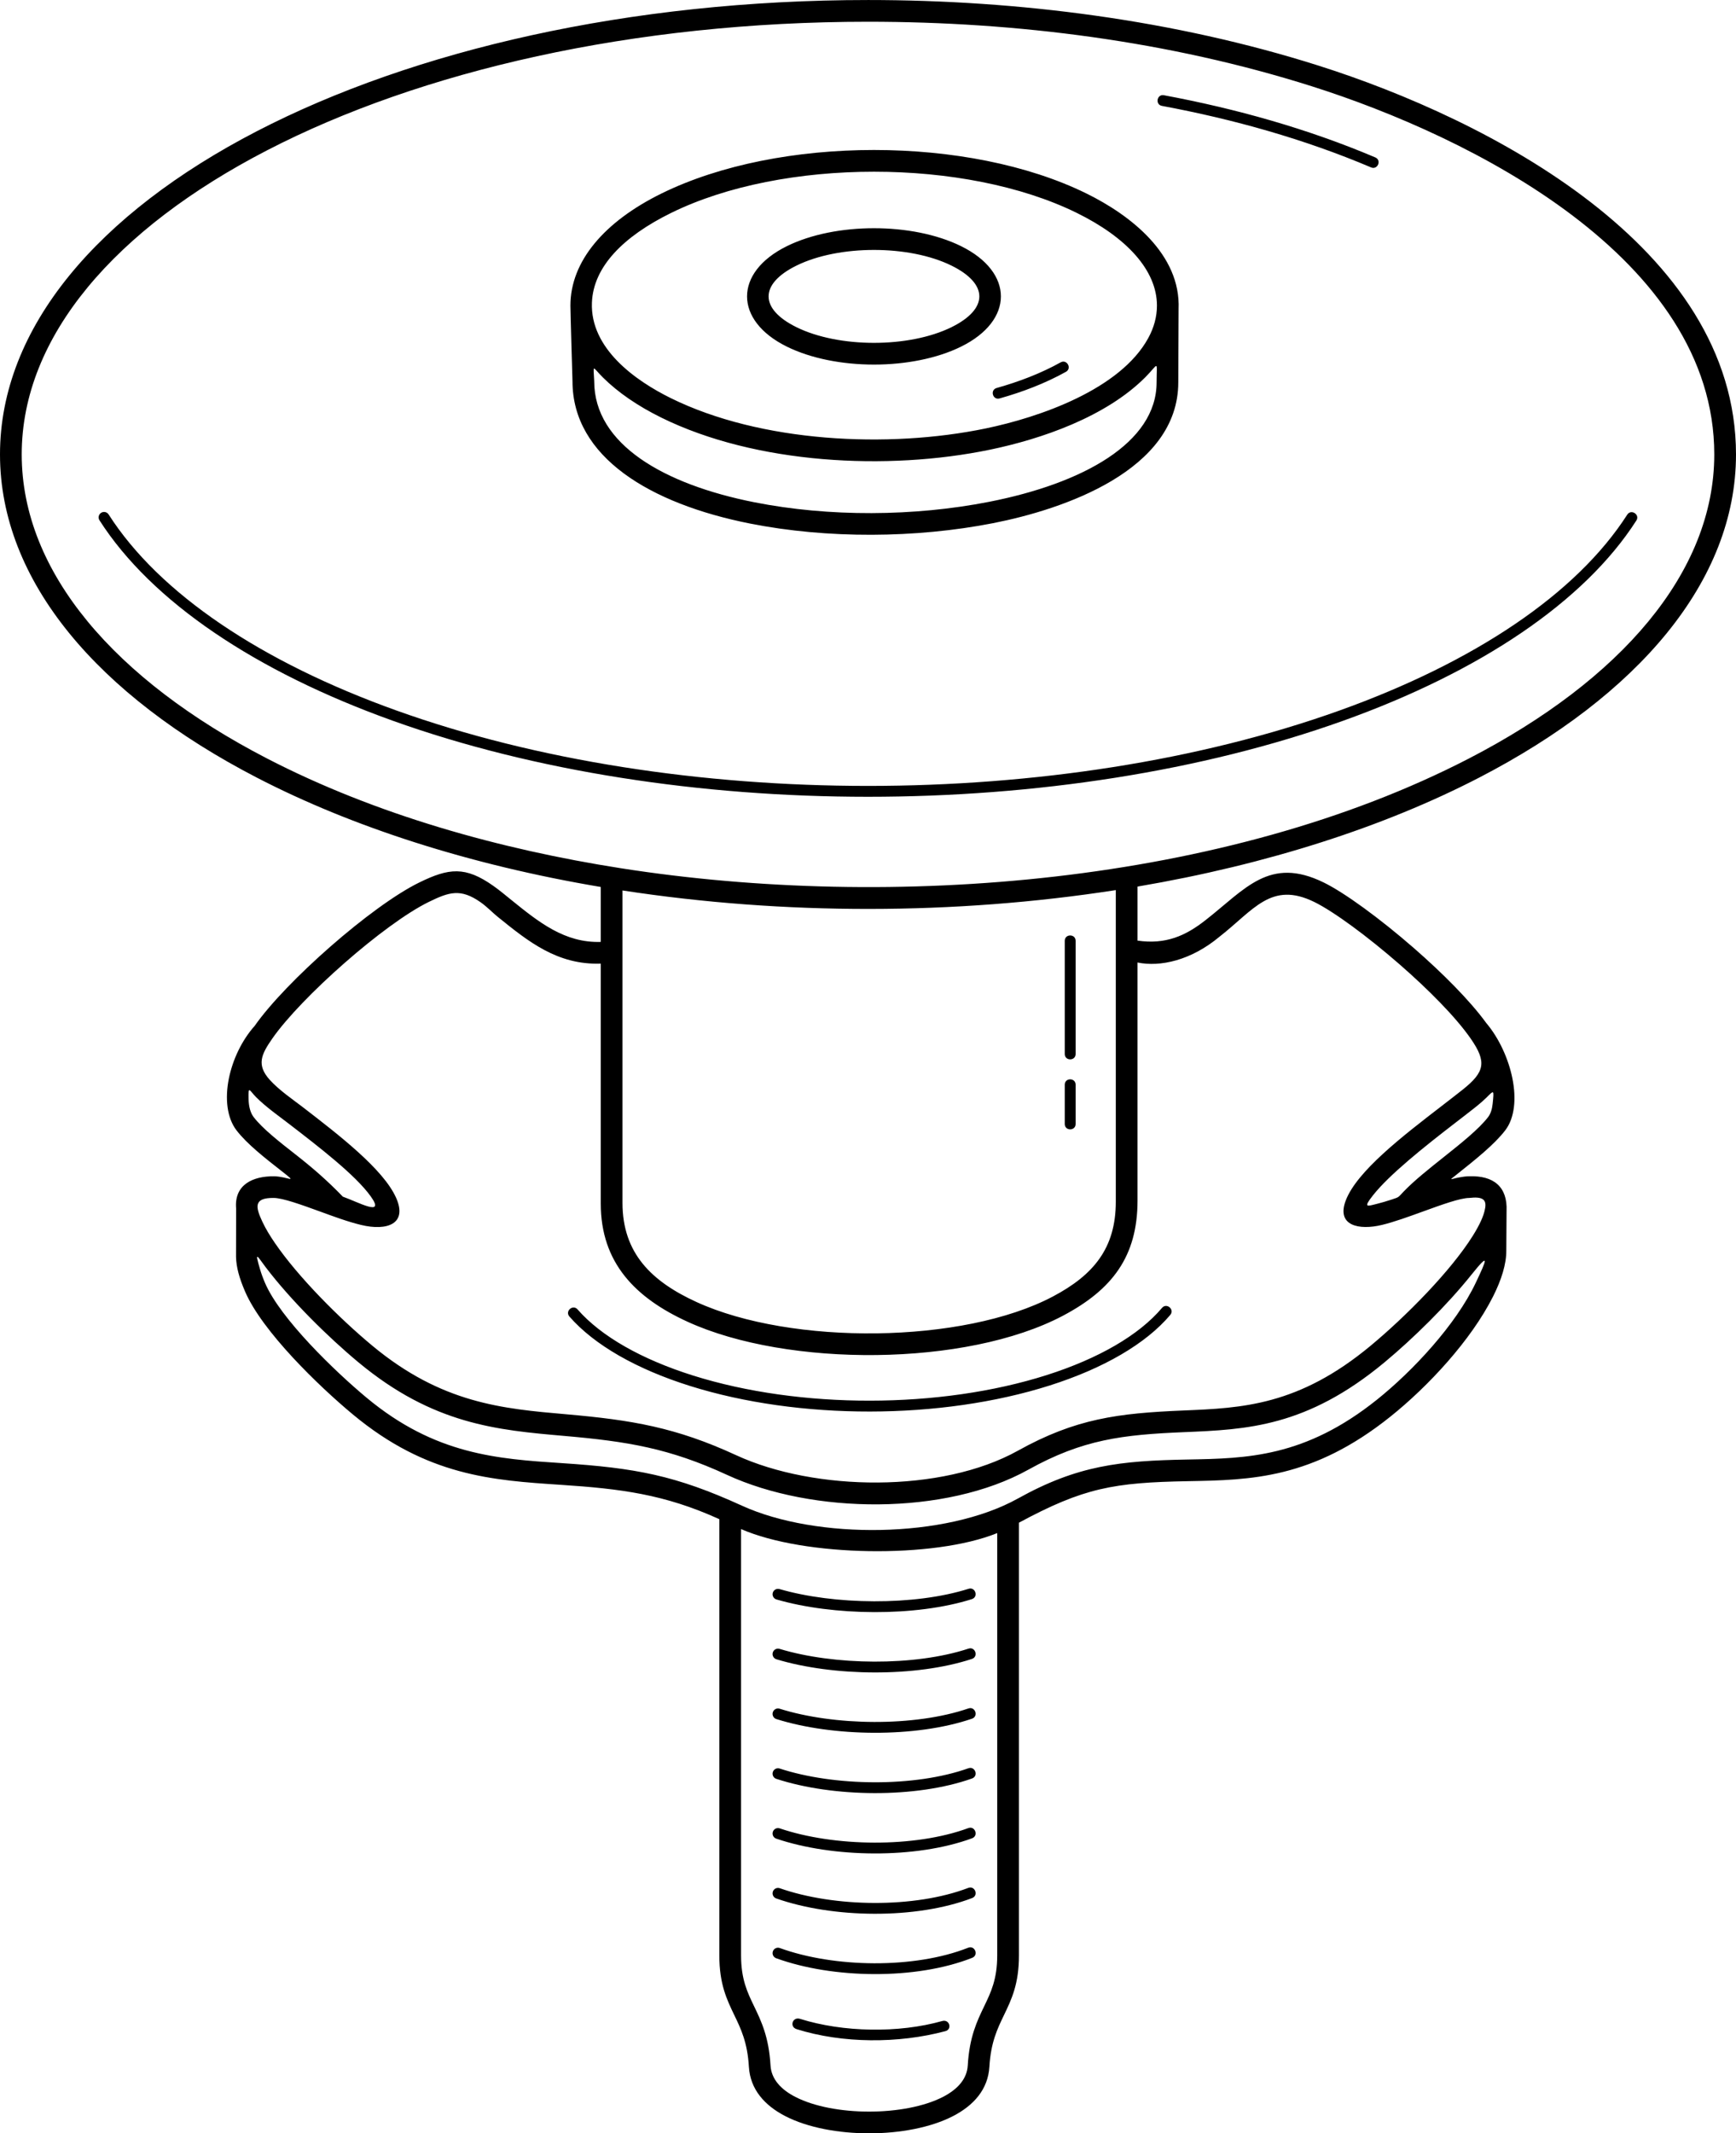 <?xml version="1.0" ?><!DOCTYPE svg  PUBLIC '-//W3C//DTD SVG 1.1//EN'  'http://www.w3.org/Graphics/SVG/1.1/DTD/svg11.dtd'><svg height="38.639in" style="shape-rendering:geometricPrecision; text-rendering:geometricPrecision; image-rendering:optimizeQuality; fill-rule:evenodd; clip-rule:evenodd" version="1.1" viewBox="0 0 31057.83 38144.52" width="31.46in" xml:space="preserve" xmlns="http://www.w3.org/2000/svg" xmlns:xlink="http://www.w3.org/1999/xlink" xmlns:xodm="http://www.corel.com/coreldraw/odm/2003"><defs><style type="text/css">
   <![CDATA[
    .fil0 {fill:black;fill-rule:nonzero}
   ]]>
  </style></defs><g id="Layer_x0020_1"><path class="fil0" d="M15528.92 0c2694.42,0 5483.22,356.98 8055.25,1171.52 3033.89,960.8 7473.66,3238.68 7473.66,6953.35 0,2268.46 -1756.7,4311.2 -4596.91,5780.06 -1695.81,877.01 -3781.64,1551.4 -6110,1947.16l0 966.27c501.58,71.91 855.93,-82.11 1218.8,-367.87 710.83,-555.23 1139.95,-1146.75 2111.43,-671.73 376.89,184.29 1013.99,650.31 1616.56,1175.72 510.1,444.78 999.92,935.27 1292.85,1338.18 229.02,270.7 396.15,639.55 466.61,987.3 73.09,360.66 42.21,709.5 -127.47,930.24 -196.11,255.12 -533.31,523.25 -868.1,789.45 -151.96,120.84 -116.94,83.8 40.07,53.41 66.16,-12.8 126.93,-20.26 180.77,-20.79 437.25,-16.25 690,185.87 670.63,621.66l-4.71 704.55c2.05,241.78 -86.35,524.58 -236.95,823.3 -395.53,784.56 -1159.24,1605.81 -1834.56,2146.19 -1393.68,1115.18 -2497.57,1135.32 -3622.05,1155.84 -1330.43,24.27 -1865.68,117.3 -3025.44,742.09l0 7738.45c0,511.31 -132.4,785.92 -270.14,1071.61 -114.44,237.36 -233.15,483.59 -258.3,916.24 -23.77,408.83 -283.48,695.09 -652.52,885.27 -794.36,409.38 -2203.67,409.38 -2998.03,0 -369.03,-190.18 -628.75,-476.44 -652.52,-885.27 -25.15,-432.65 -143.86,-678.88 -258.3,-916.24 -137.74,-285.69 -270.14,-560.3 -270.14,-1071.61l0 -7801.06c-982.92,-446.58 -1768.46,-544.12 -2839.58,-614.61 -1215.96,-80.02 -2391.54,-157.39 -3714.72,-1256.31 -621.28,-515.98 -1626.32,-1491.18 -1930.51,-2199.59 -102.67,-239.08 -157.74,-431.68 -161.85,-621.4l1.76 -861.53c-37.98,-431.86 305.13,-581.24 675.71,-577.58 246.24,2.43 444.97,146.89 149.75,-84.08 -318.76,-249.4 -631.09,-493.77 -818.84,-738 -171.35,-222.91 -208.12,-569.31 -136.92,-924.3 66.62,-332.16 228.84,-682.01 462.2,-943.17 551.03,-788.86 2090.19,-2145.93 2945.09,-2563.96 529.56,-258.93 822.97,-294.1 1326.68,62.19 109.27,77.28 213.49,164.63 317.43,248.63 491.82,397.44 956.08,772.61 1602.37,751.86l0 -982.3c-2344.94,-394.79 -4445.27,-1072.03 -6151.06,-1954.21 -2840.2,-1468.86 -4596.91,-3511.6 -4596.91,-5780.06 0,-2268.46 1756.71,-4311.2 4596.91,-5780.06 2801.31,-1448.75 6666.65,-2344.82 10932.01,-2344.82zm3714.33 20097.46c0,127.81 -194.33,127.81 -194.33,0l0 -702.96c0,-127.81 194.33,-127.81 194.33,0l0 702.96zm-0.01 -1251.61c0,127.81 -194.33,127.81 -194.33,0l0 -2023.85c0,-127.81 194.33,-127.81 194.33,0l0 2023.85zm1544.29 -16952.76c-125.3,-22.95 -90.41,-213.5 34.92,-190.54 1289.63,240.29 2573.78,599.06 3782.43,1112.02 117.32,49.92 41.42,228.32 -75.91,178.39 -1195.12,-507.22 -2466.23,-862.27 -3741.43,-1099.87zm-6901.92 33120.63c-50.31,-18.24 -76.31,-73.81 -58.07,-124.12 18.24,-50.31 73.81,-76.31 124.12,-58.07 969.66,352.78 2406.34,375.76 3370.38,-5.85 118.84,-46.93 190.17,133.75 71.36,180.67 -1006.38,398.36 -2495.32,375.71 -3507.78,7.37zm1.14 -1069.07c-50.52,-17.61 -77.2,-72.84 -59.59,-123.35 17.61,-50.52 72.84,-77.2 123.35,-59.59 970.47,341.12 2407.55,363.47 3372.66,-5.63 119.32,-45.43 188.4,135.99 69.08,181.43 -1006.19,384.82 -2493.53,362.85 -3505.5,7.14zm0.76 -1069.07c-50.73,-17.19 -77.92,-72.25 -60.73,-122.98 17.19,-50.73 72.25,-77.92 122.98,-60.73 971.4,329.49 2408.26,351.2 3374.55,-5.41 119.82,-43.93 186.62,138.26 66.8,182.19 -1006.06,371.29 -2492.06,350.02 -3503.61,6.92zm1.14 -1069.08c-50.93,-16.56 -78.8,-71.28 -62.24,-122.22 16.56,-50.93 71.28,-78.8 122.22,-62.24 972.48,317.88 2409.2,338.95 3376.83,-5.18 120.33,-42.44 184.84,140.51 64.53,182.94 -1005.98,357.78 -2490.14,337.23 -3501.33,6.7zm1.14 -1069.07c-51.14,-15.93 -79.7,-70.31 -63.76,-121.46 15.93,-51.14 70.31,-79.7 121.46,-63.76 973.74,306.31 2409.97,326.75 3379.11,-4.96 120.83,-40.94 183.06,142.78 62.25,183.71 -1005.94,344.3 -2488.17,324.47 -3499.05,6.48zm0.76 -1069.07c-51.35,-15.51 -80.41,-69.73 -64.9,-121.08 15.51,-51.35 69.73,-80.41 121.08,-64.9 975.24,294.77 2410.14,314.55 3381.01,-4.73 121.33,-39.44 181.28,145.03 59.97,184.46 -1006.04,330.85 -2486.45,311.75 -3497.15,6.25zm426.22 6430.49c766.76,239.66 1756.65,258.63 2540.73,37.48 131.44,-35.22 179.87,148.1 57,181.02 -839.08,224.84 -1842.27,222.37 -2662.84,-35.54 -134.33,-42.22 -72.06,-229.46 65.11,-182.96zm-425.08 -7499.94c-51.35,-14.88 -80.92,-68.59 -66.04,-119.94 14.88,-51.35 68.59,-80.92 119.94,-66.04 976.24,283.06 2410.8,301.78 3382.9,-4.89 121.81,-38.45 180.27,146.77 58.45,185.22 -1007.02,317.69 -2483.83,298.91 -3495.26,5.65zm5084.12 -22120.11c111.34,-61.91 205.46,107.38 94.13,169.28 -371.61,206.94 -778.06,360.96 -1186.97,475.95 -122.82,34.45 -175.19,-152.29 -52.38,-186.74 394.16,-110.84 787,-259.01 1145.22,-458.49zm-1135.11 20933.07c-1137.81,461.82 -3450.95,423.09 -4582.61,-71.6l0 7624.09c0,424.66 113.05,659.14 230.66,903.09 130.84,271.39 266.57,552.92 296.25,1063.51 14.44,248.41 191.06,432.05 443,561.89 681.21,351.07 1961.55,351.07 2642.76,0 251.94,-129.84 428.56,-313.48 443,-561.89 29.68,-510.59 165.41,-792.12 296.25,-1063.51 117.61,-243.95 230.66,-478.43 230.66,-903.09l0 -7552.49zm369.07 -617.35c1069.25,-594.8 1828.24,-675.78 3038.96,-697.86 1057.82,-19.3 2096.29,-38.25 3386.72,-1070.81 638.85,-511.19 1411.44,-1338.28 1767.89,-2092.17 191.49,-405.02 260.06,-564.23 -77.63,-142.51 -443.03,553.24 -1049.78,1147.26 -1556.88,1568.41 -1392.28,1156.31 -2466.64,1201.09 -3581.64,1247.55 -1102.15,45.92 -1814.65,128.82 -2789.16,670.9 -1481.43,824.07 -3861.09,799.39 -5391.81,92.99 -1031.42,-475.98 -1781.93,-597.82 -2910.4,-696.25 -1200.6,-104.72 -2344.63,-204.52 -3681.97,-1315.19 -548.13,-455.23 -1212.7,-1112.44 -1661.07,-1701.79 -144.49,-189.91 -205.41,-317.74 -99.29,41.31 21.72,73.5 51.39,155.3 87.9,240.33 274.84,640.04 1254.27,1584.51 1821.21,2055.37 1225.25,1017.58 2339.26,1090.9 3491.55,1166.73 1314.25,86.5 2030.12,217.62 3219.5,760.59 1333.98,608.97 3643.98,591.14 4936.13,-127.6zm8380.31 -7166.33c-53.26,52.45 -113.77,105.31 -181.65,159.22 -110.19,87.51 -248.62,194.08 -393.07,305.28 -538.41,414.49 -1156.35,907.69 -1448.79,1275.99 -188.44,237.32 -103.47,198.6 64.95,157.04 81.7,-19.71 172.84,-47.01 269.22,-78.63 136.88,-44.89 110.61,-36.66 207.51,-137.74 190.46,-198.67 450.48,-405.43 711.97,-613.35 316.94,-252.01 636.16,-505.85 802.82,-722.65 44.95,-58.47 71.2,-140.48 81.15,-237.47 26.93,-262.6 25.24,-244.9 -114.1,-107.69zm-20456.32 1768.57c271.49,94.83 771.15,374.1 498.34,-6.22 -272.6,-380.02 -915.92,-875.3 -1464.79,-1297.86 -182.28,-140.33 -413.06,-301.66 -586.94,-476.9 -122.09,-123.04 -139.13,-216.05 -133.2,36.29 3.1,132.11 32.01,244.99 90.65,321.27 159.07,206.93 451.78,435.96 750.52,669.68 313.56,245.32 567.21,466.29 845.42,753.73zm-404.9 266.58c-336.98,-122.3 -667.65,-242.31 -831.67,-243.93 -361.54,-3.58 -327.82,158.85 -203.56,424.63 61.44,131.41 140.68,258.56 222.55,378.41 415.47,608.11 1150.47,1345.66 1745.14,1839.54 1241.94,1031.45 2328.06,1126.19 3467.9,1225.61 1175.51,102.53 1965.2,235.42 3039.44,731.17 1410.82,651.07 3676.45,679.78 5041.11,-79.33 1034.48,-575.44 1791.7,-670.7 2962.24,-719.48 1048.28,-43.69 2058.36,-85.79 3349.35,-1157.98 637.77,-529.67 1436.94,-1339.61 1830.26,-1969.57 114.61,-183.56 191.6,-345.75 214.53,-471.86 40.39,-179.24 -50.09,-228.11 -280.66,-201.15 -164.02,1.62 -494.7,121.63 -831.67,243.93 -255.06,92.57 -513.53,186.38 -731.2,238.89 -404.31,97.55 -821.97,18.51 -645.09,-440.88 200.22,-519.97 1018.18,-1149.68 1700.99,-1675.35 132.14,-101.72 258.79,-199.23 388.52,-302.25 397.4,-315.58 435.61,-494.78 144.28,-913.83 -269.37,-387.48 -757.2,-877.99 -1268.66,-1323.96 -579.73,-505.5 -1183.6,-949.41 -1531.54,-1119.54 -768.41,-375.71 -1080.67,143.39 -1693.22,621.56 -509.41,425.43 -1061.46,545.46 -1466.96,461.76l0 4256.46c0,1002.95 -456.23,1594.24 -1331.57,2057.74 -1730.88,916.48 -4931.25,925.67 -6716.73,110.01 -934.58,-426.95 -1554.66,-1053.6 -1554.66,-2114.27l0 -4289.86c-776.18,25.69 -1295.44,-393.79 -1845.28,-838.12 -87.67,-70.85 -192.47,-180.57 -304.11,-258.91 -357.82,-251.1 -563.05,-184.34 -927.04,-6.36 -797.34,389.88 -2287.44,1705.94 -2800.2,2443.5 -195.63,281.4 -288.09,468.55 -44.51,738.81 166.77,185.03 434.56,367.37 577.31,477.26 661.94,509.6 1450.9,1116.98 1680.93,1627.37 212.86,472.33 -162.34,600.5 -625.02,488.86 -245.39,-59.2 -492.52,-152.27 -731.2,-238.89zm15060.3 1722.09c82.26,-97.23 230.3,28.01 148.03,125.25 -436.68,516.63 -1192.89,955.06 -2151.86,1260.43 -1949.92,620.92 -4492.4,622.97 -6444.54,8.87 -953.4,-299.92 -1709.17,-731.05 -2153.78,-1240.06 -83.77,-95.74 61.99,-223.26 145.75,-127.53 420.91,481.87 1145.86,893 2065.72,1182.37 1912.39,601.6 4418.14,600.19 6328.4,-8.1 924.09,-294.26 1648.9,-712.15 2062.29,-1201.22zm-826.89 -7470.19c-2886.47,447.04 -5938.43,448.93 -8825.63,6.33l0 5585.76c0,904.27 523.61,1407.4 1326.92,1774.38 1697.16,775.32 4770.19,748.91 6375.13,-100.9 722.86,-382.76 1123.57,-859.84 1123.57,-1694.05l0 -5571.52zm-8851.86 -390.47c4845.46,757.95 10811.93,290.85 15172.88,-1964.49 2709.82,-1401.43 4385.88,-3323.97 4385.88,-5435.42 0,-3509.39 -4354.82,-5681.27 -7201.9,-6582.91 -2543.11,-805.38 -5274.74,-1153.3 -7938.35,-1153.3 -4203.69,0 -8005.66,879.25 -10754.37,2300.79 -2709.82,1401.43 -4385.88,3323.97 -4385.88,5435.42 0,2111.46 1676.06,4034 4385.88,5435.42 1949.61,1008.27 4173.29,1626.32 6335.86,1964.49zm9975.3 -9997.72l-5.59 1308.84c0,1578.72 -2061.07,2272.87 -3312.57,2518.23 -1381.35,270.81 -2966.83,280.76 -4348.28,7.12 -1789.33,-354.44 -3177.02,-1190.09 -3177.02,-2543.86 0.14,0 -37.02,-1238.74 -37.02,-1353.29 0,-794.89 609.32,-1502.43 1627.68,-2003.76 2109.07,-1038.27 5496.82,-1038.27 7605.89,0 790.67,389.24 1688.38,1087.24 1646.91,2066.71zm-9081.25 1593.13c1604.19,789.73 3879.18,903.34 5630.66,540.38 957.61,-198.44 2408.33,-695.63 2909.69,-1619.11 100.17,-184.5 153.57,-378.06 153.57,-577.35 0,-634.36 -546.91,-1220.79 -1431.14,-1656.08 -1998.62,-983.9 -5264.16,-983.9 -7262.78,0 -853.26,420.04 -1390.36,962.32 -1414.74,1603.99 -31.03,816.68 769.34,1390.45 1414.74,1708.17zm-1373.55 -302.79c0,1128.33 1250.42,1843.41 2862.75,2162.79 1338.54,265.14 2861.11,255.27 4199.5,-7.12 1678.21,-329.02 2999.05,-1053.2 2999.05,-2137.16 2.71,-409.01 44.19,-337.97 -201.04,-91.64 -704.08,707.21 -1852.68,1103.98 -2778.62,1295.85 -1839.63,381.23 -4193.59,257.77 -5879.65,-572.26 -421.66,-207.58 -776.7,-450.52 -1047.98,-720.37 -197.29,-196.24 -168.04,-246.75 -154.01,69.9zm6562.75 -2416.33c950.4,467.88 950.4,1329.12 0,1797 -868.56,427.58 -2247.05,427.58 -3115.61,0 -950.4,-467.88 -950.4,-1329.12 0,-1797 868.56,-427.58 2247.05,-427.58 3115.61,0zm-171.56 347.67c-758.1,-373.21 -2014.4,-373.21 -2772.5,0 -665.07,327.41 -665.07,774.24 0,1101.65 758.1,373.21 2014.4,373.21 2772.5,0 665.07,-327.41 665.07,-774.24 0,-1101.65zm12089.86 4453.8c68.82,-107.21 232.02,-2.44 163.21,104.76 -932.61,1453.68 -2796.53,2703.19 -5247.98,3580.8 -5060.83,1811.75 -11939.7,1811.51 -17000.15,-1.31 -2452.07,-878.41 -4315.83,-2128.96 -5247.03,-3583.69 -28.93,-45.07 -15.84,-105.06 29.22,-133.98 45.07,-28.93 105.06,-15.84 133.98,29.22 907.65,1417.93 2736.8,2641.34 5149.11,3505.51 5018.19,1797.68 11851.03,1797.93 16869.59,1.31 2411.77,-863.4 4241.07,-2085.77 5150.05,-3502.62z"/></g></svg>